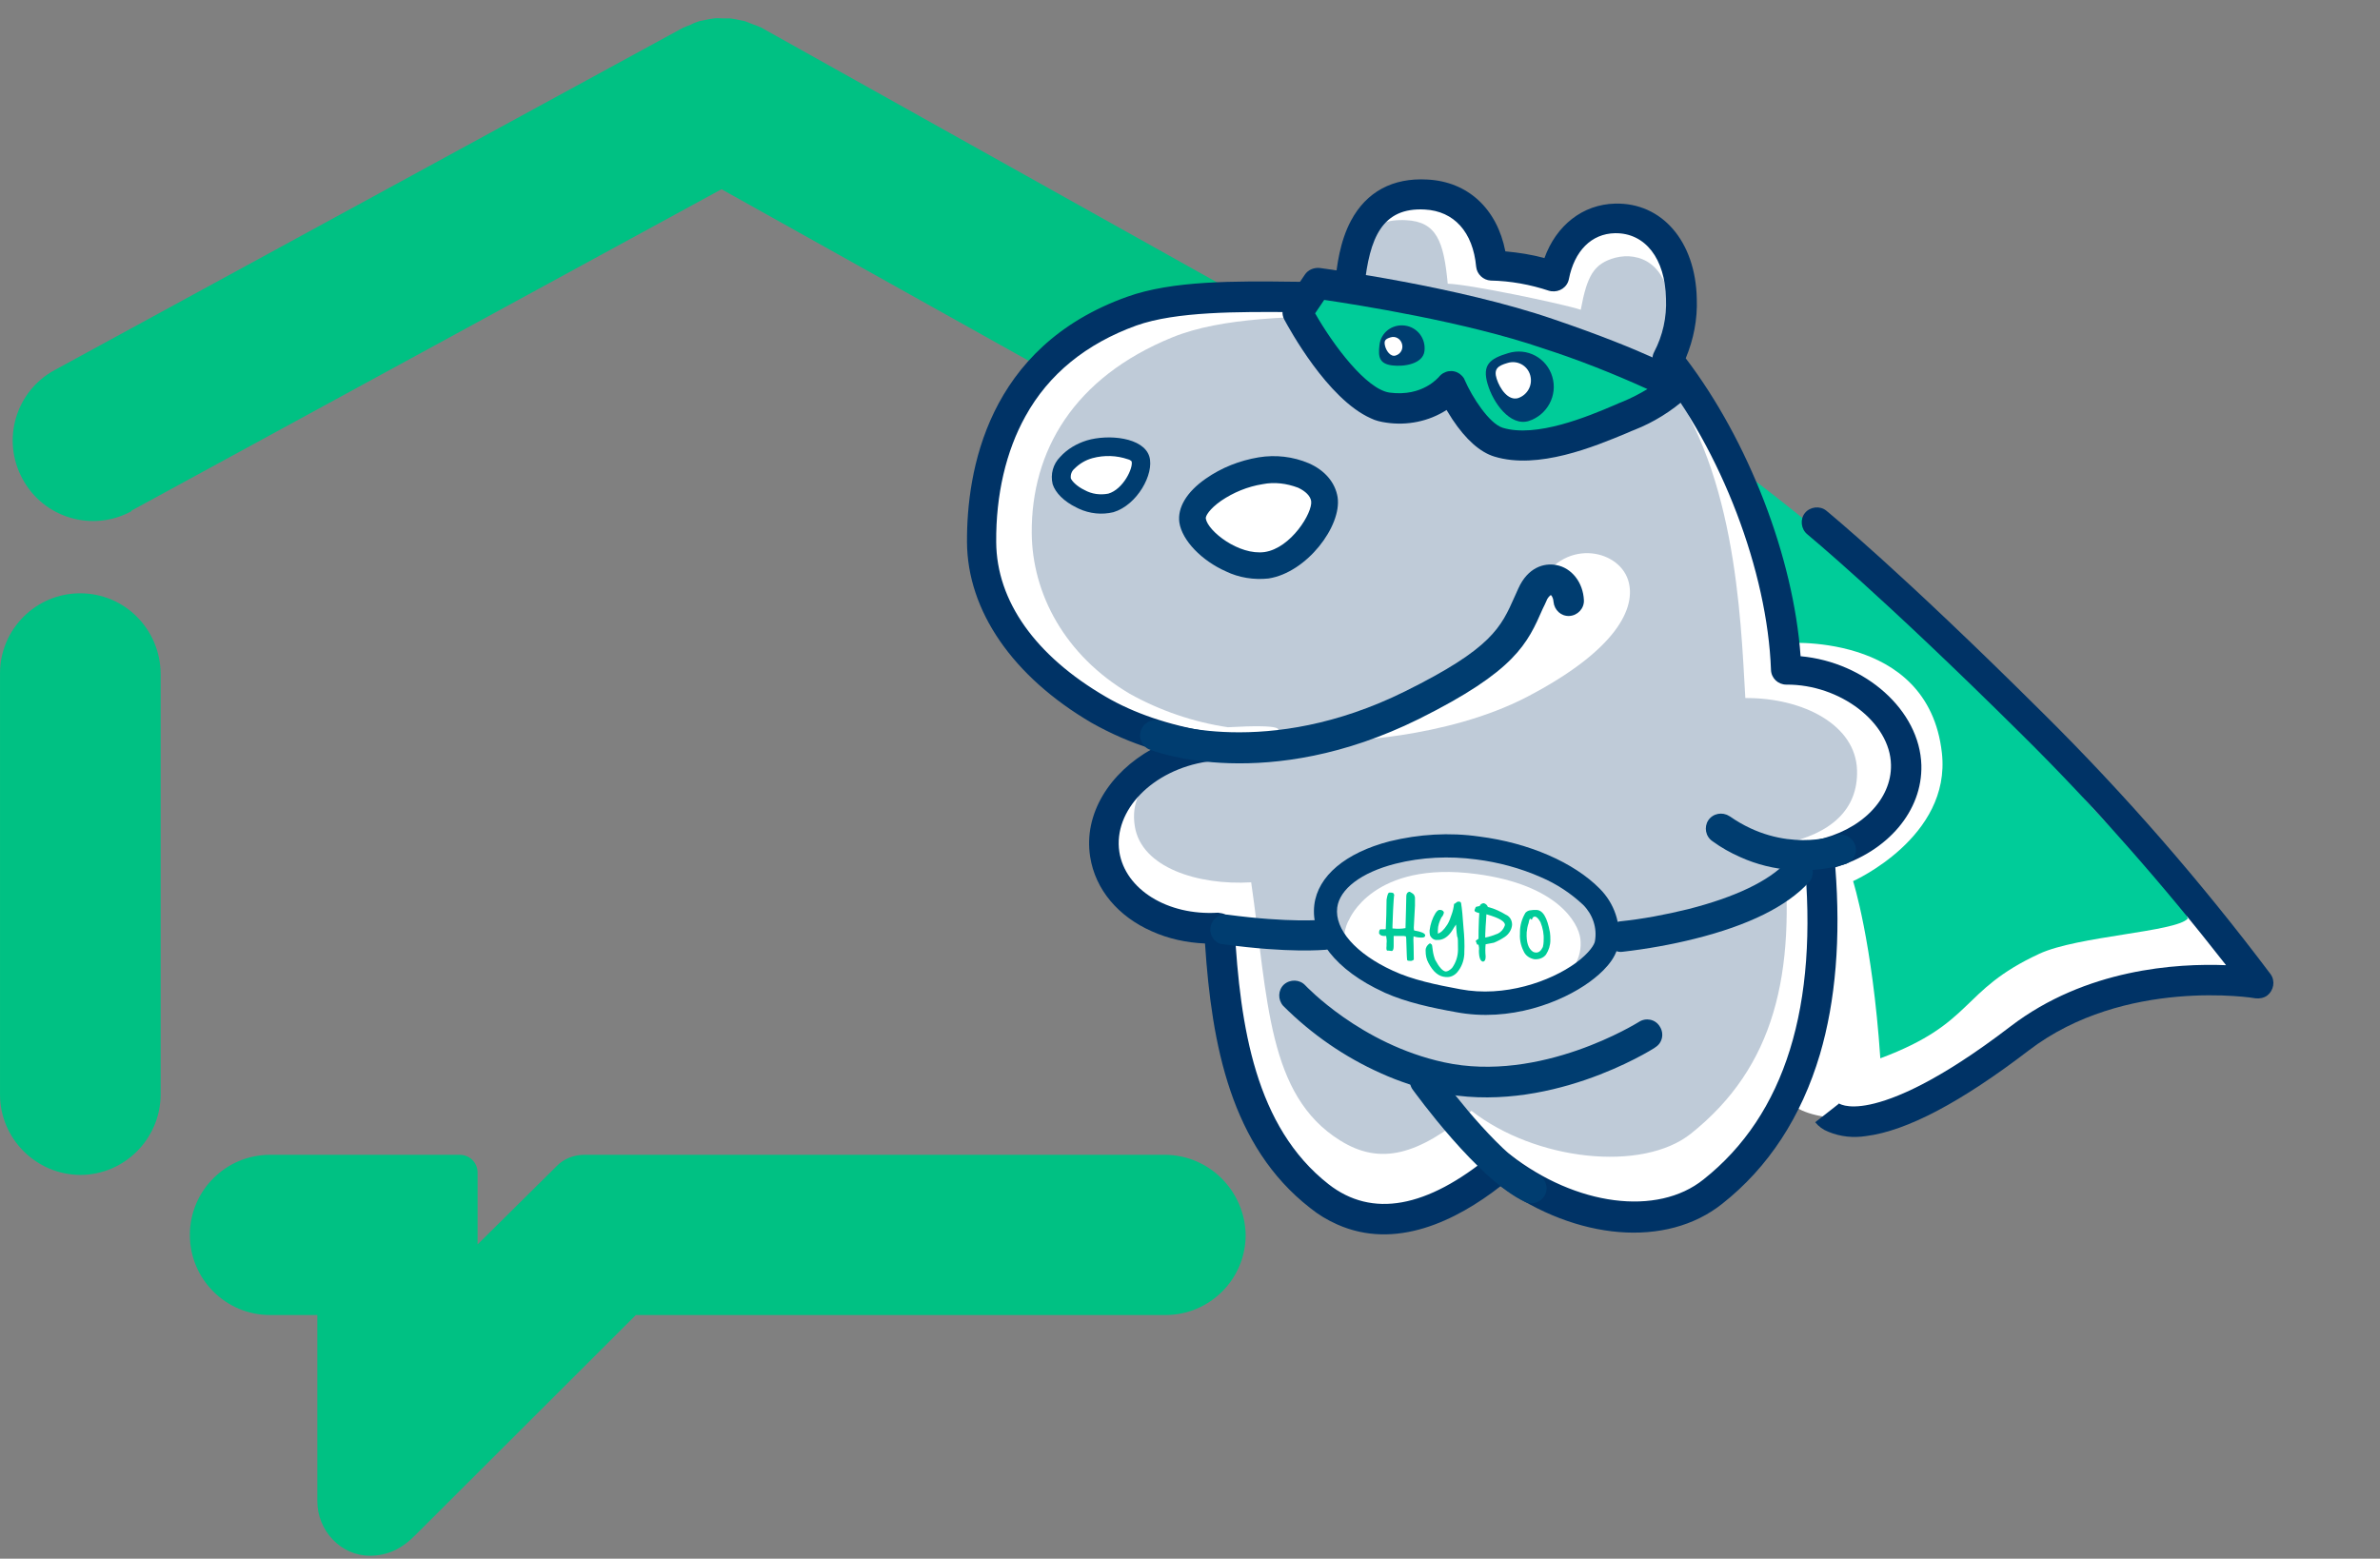 <svg width="100%" height="100%" viewBox="0 0 603 395" version="1.1" xmlns="http://www.w3.org/2000/svg" xmlns:xlink="http://www.w3.org/1999/xlink" xml:space="preserve" xmlns:serif="http://www.serif.com/" style="fill-rule:evenodd;clip-rule:evenodd;stroke-linejoin:round;stroke-miterlimit:2;"><rect x="0" y="0" width="603" height="395" fill="#808080" stroke="none"/><g><g><path d="M325.303,150.356l35.6,0c1.4,0 2.5,1.1 2.5,2.5l0,142.3c0,1.4 -1.1,2.5 -2.5,2.5l-35.6,-0c-1.4,-0 -2.5,-1.1 -2.5,-2.5l0,-142.2c-0.1,-1.4 1.1,-2.6 2.5,-2.6Z" style="fill:#00c183;fill-rule:nonzero;"/><path d="M20.303,150.356c-11.2,0 -20.3,9.1 -20.3,20.3l-0,106.7c-0,11.2 9.1,20.3 20.3,20.4c11.2,0 20.3,-9.1 20.4,-20.3l0,-106.7c-0.1,-11.3 -9.1,-20.4 -20.4,-20.4Z" style="fill:#00c183;fill-rule:nonzero;"/><path d="M33.403,129.356l149.4,-81.4l146.8,82c9.8,5.4 22.2,1.9 27.6,-7.9c5.4,-9.8 1.9,-22.2 -7.9,-27.6l-156.5,-87.5c-0.1,-0.1 -0.2,-0.1 -0.3,-0.1c-0.5,-0.3 -1,-0.4 -1.5,-0.6c-0.7,-0.3 -1.5,-0.6 -2.3,-0.9c-0.3,-0.1 -0.7,-0.1 -1,-0.2c-0.9,-0.2 -1.9,-0.4 -2.8,-0.5l-1.9,0c-0.7,0 -1.3,-0.1 -2,0c-0.9,0.1 -1.9,0.3 -2.8,0.5c-0.3,0.1 -0.7,0.1 -1,0.2c-0.8,0.3 -1.5,0.5 -2.2,0.9c-0.5,0.2 -1,0.4 -1.5,0.6c-0.1,0.1 -0.2,0.1 -0.3,0.1l-159.3,86.8c-9.9,5.3 -13.6,17.7 -8.2,27.6c5.3,9.9 17.7,13.6 27.6,8.2c0,-0.1 0,-0.2 0.1,-0.2Z" style="fill:#00c183;fill-rule:nonzero;"/><path d="M295.103,292.656l-147.1,-0c-2.6,-0 -5.2,1 -7,2.9l-20,19.8l0,-18.2c0,-2.5 -2,-4.5 -4.5,-4.5l-48.1,-0c-11.2,-0 -20.3,9.1 -20.3,20.3c-0,11.2 9.1,20.3 20.3,20.3l12,-0l-0,47.2c-0,7.4 5.9,13.8 13.3,13.8c4.5,-0 8.2,-1.8 11.6,-5.3l55.8,-55.7l134.2,-0c11.2,-0 20.3,-9.1 20.3,-20.3c-0.2,-11.2 -9.3,-20.3 -20.5,-20.3Z" style="fill:#00c183;fill-rule:nonzero;"/></g><g><path d="M446.2,130.4c0,0 96.8,82.3 102.9,89.4c6.1,7.1 22.4,28.7 22.4,28.7c0,0 -15.2,0.1 -19.1,0.8c-3.9,0.7 -28.5,5.9 -28.5,5.9l-24.3,17.4l-20.8,10.4c0,0 -18.8,2.6 -25.2,-3.5c-6.4,-6.1 -7.4,-149.1 -7.4,-149.1Z" style="fill:#fff;fill-rule:nonzero;"/><path d="M483.1,193.8c-0.3,-12.6 -14.3,-24.2 -30.4,-24c-0.9,-24.1 -11.9,-56 -30,-78.7c2.5,-4.8 3.7,-10.1 3.5,-15.5c-0.3,-13.2 -7.8,-20.5 -16.8,-20.3c-7.4,0.2 -13.6,5.4 -15.3,14.7c-5.1,-1.7 -10.5,-2.7 -15.9,-2.8c-1.1,-11.7 -8.2,-17.5 -16.7,-18c-21.1,-1.1 -18.5,25.3 -19.9,25.9c-17.5,0.4 -40.5,-1.4 -54.7,3.6c-29.6,10.6 -38.2,35.9 -38.1,58.6c0.1,17 11.7,32 29.7,42.5c7.5,4.4 17,7.6 27.2,9.3l-0.2,0c-16.1,2.5 -27.5,14.7 -25.6,27.3c1.8,11.6 14.4,19.5 29,18.7c1.6,28.6 6.6,53.2 25.3,67.8c14.6,11.3 31.2,4.9 46,-7.4c17.8,13.9 40.3,17 53.8,6.3c23.2,-18.4 30.5,-49.2 26.9,-85.3c13,-2.5 22.4,-11.8 22.2,-22.7Z" style="fill:#fff;fill-rule:nonzero;"/><path d="M470.5,195.2c-0.3,-11.5 -13.7,-18.4 -28.3,-18.3c-1.2,-20.7 -2.4,-60 -22.6,-83.9c2.4,-4.4 3.6,-9.3 3.5,-14.2c-0.3,-12.1 -7.9,-15 -13.8,-13.5c-5.6,1.5 -7.2,4.7 -8.8,13.2c-4.5,-1.5 -28.4,-6.5 -33.7,-6.6c-1,-10.7 -2.8,-15.7 -10.5,-16.1c-19.3,-1 -11.1,23.5 -12.4,24.1c-16,0.4 -34.2,0.4 -46.9,5.6c-25,10.2 -35.7,28.8 -35.6,49.5c0.1,15.5 8.4,31.1 24.8,40.8c7.7,4.3 16.2,7.2 24.9,8.5c28.4,-1.6 0.6,5 0.5,5c-14.7,2.3 -25.9,8.5 -24.1,20c1.6,10.6 16.1,15.1 29.5,14.3c4.3,29.8 4.1,53.9 22.5,65.4c10.2,6.4 19.8,3.8 33.3,-7.5c16.3,12.7 43.3,15.6 55.6,5.8c21.2,-16.9 26.7,-40.4 23.4,-73.5c12,-2.4 19,-8.6 18.7,-18.6" style="fill:#036;fill-opacity:0.25;fill-rule:nonzero;"/><path d="M412.5,147c2.2,6.9 -2.8,17.7 -25.6,29.6c-21,10.9 -48,11.2 -48,11.2c0,0 37.1,-10.4 50.9,-39.2c5.9,-12.2 20.1,-9.7 22.7,-1.6" style="fill:#fff;fill-rule:nonzero;"/><path d="M444.6,121.8c0,0 52.4,39.3 78.8,74.7c11.7,15.8 27.7,26.5 30.9,36.3c-3.1,3.4 -27.9,4.4 -37.6,8.9c-20.3,9.4 -16.2,17.5 -40.3,26.5c-2,-29.6 -6.9,-44.9 -6.9,-44.9c0,0 24.9,-11.1 22.5,-32.5c-3.5,-31.2 -40.5,-27.8 -40.5,-27.8l-6.9,-41.2Z" style="fill:#0c9;fill-rule:nonzero;"/><path d="M338.8,310.3c-2.5,-1.1 -4.8,-2.5 -6.9,-4.2c-20,-15.6 -24.9,-41.2 -26.6,-67c-4.7,-0.2 -9.3,-1.2 -13.5,-3.1c-8.4,-3.7 -14.3,-10.5 -15.6,-18.9c-1.7,-10.8 4.9,-21.3 15.7,-27.3c-5.3,-1.6 -10.5,-3.9 -15.3,-6.6c-20,-11.7 -31.5,-28.4 -31.6,-45.8c-0.1,-17.8 5,-49.5 40.6,-62.2c11.4,-4.1 27.2,-4 42.4,-3.8c3.6,0 7,0.1 10.3,0c0.4,-3.8 1.1,-10.1 4,-15.5c3.9,-7.3 10.6,-10.9 19.3,-10.4c10.3,0.5 17.7,7.4 19.8,18.2c3.3,0.3 6.6,0.8 9.9,1.7c3,-8.3 9.7,-13.6 17.9,-13.8c11.9,-0.3 20.4,9.6 20.7,24.1c0.2,5.2 -0.8,10.3 -2.8,15.1c15.9,20.9 27.3,50.4 29.1,75.5c16.4,1.5 30.2,13.7 30.6,27.6c0.3,11.6 -8.5,21.9 -21.8,25.9c1.4,17.9 0.1,33.8 -3.9,47.4c-4.7,15.8 -13,28.6 -24.8,37.9c-14.1,11.2 -36.8,9.3 -56.1,-4.5c-11.3,8.8 -26.6,16.3 -41.4,9.7Zm-28.3,-78.5c1.3,0.6 2.2,1.9 2.3,3.3c1.4,25.2 5.3,50.5 23.8,65c11,8.6 24.9,6.1 41.2,-7.4c1.4,-1.1 3.4,-1.2 4.8,-0.1c16.7,13 37.3,15.7 49,6.3c20.7,-16.4 29.2,-44 25.5,-81.9c-0.2,-1.9 1.1,-3.7 3,-4.1c11.4,-2.4 19.2,-10.3 19,-19.1c-0.2,-10.7 -12.9,-20.4 -26.5,-20.3c-2.1,0 -3.8,-1.6 -3.9,-3.7c-0.9,-25 -12.6,-55.7 -29.2,-76.4c-1,-1.2 -1.1,-2.9 -0.4,-4.2c2.2,-4.2 3.2,-8.8 3,-13.5c-0.2,-10.2 -5.3,-16.7 -12.9,-16.6c-6,0.1 -10.3,4.5 -11.7,11.6c-0.4,2.1 -2.4,3.4 -4.5,3.1c-0.2,0 -0.3,-0.1 -0.5,-0.1c-4.8,-1.6 -9.8,-2.5 -14.8,-2.6c-1.9,-0.1 -3.5,-1.6 -3.7,-3.5c-0.8,-8.8 -5.6,-14.1 -13,-14.5c-10.9,-0.6 -14,7.3 -15.3,19.4c-0.3,3.1 -0.5,5.3 -2.9,6.3c-0.4,0.2 -0.9,0.3 -1.4,0.3c-4.3,0.1 -8.9,0.1 -13.7,0c-13.9,-0.1 -29.7,-0.2 -39.8,3.4c-12.7,4.6 -22.2,12.3 -28.1,23c-4.9,8.8 -7.5,19.9 -7.4,31.9c0.1,14.9 9.9,28.8 27.8,39.2c7,4.1 16,7.2 25.9,8.8c2.1,0.3 3.5,2.3 3.2,4.4c-0.3,1.7 -1.6,3 -3.3,3.2l-0.1,0c-13.9,2.1 -23.9,12.4 -22.3,22.9c1.5,9.5 12.2,16.2 25,15.4c0.8,0.1 1.4,0.2 1.9,0.5Z" style="fill:#036;fill-rule:nonzero;"/><path d="M291.1,189.9c-1.9,-0.9 -2.8,-3.1 -1.9,-5.1c0.8,-1.9 3,-2.8 4.9,-2c0.3,0.1 26.8,9.8 61.9,-7.6c22,-10.9 24.3,-16.2 27.8,-24.1c0.3,-0.7 0.6,-1.3 0.9,-2c2.4,-5.3 6.5,-6.5 9.6,-5.9c3.9,0.7 6.8,4.4 7,8.9c0.1,2.1 -1.6,3.9 -3.7,4c-2.1,0.1 -3.8,-1.5 -4,-3.6c-0.1,-1.2 -0.6,-1.7 -0.7,-1.7c-0.5,0.4 -0.9,0.9 -1.1,1.5c-0.3,0.7 -0.6,1.3 -0.9,1.9c-3.9,8.9 -6.9,15.8 -31.4,28c-38.4,19 -66.9,8.3 -68.1,7.8c-0.2,-0.1 -0.3,-0.1 -0.3,-0.1Z" style="fill:#003d70;fill-rule:nonzero;"/><path d="M386.4,304.6c-12.1,-5.7 -27.8,-27.6 -28.5,-28.5c-1.2,-1.7 -0.8,-4.1 0.9,-5.4c1.7,-1.3 4.1,-0.8 5.4,0.9c4.2,5.9 16.9,22 25.4,26c1.9,0.9 2.8,3.2 1.9,5.1c-0.9,1.9 -3.2,2.8 -5.1,1.9Z" style="fill:#003d70;fill-rule:nonzero;"/><path d="M440.9,217.2c-2.5,-1.1 -4.8,-2.4 -7,-4c-1.8,-1.2 -2.2,-3.6 -1.1,-5.3c1.2,-1.8 3.6,-2.2 5.3,-1.1c0.1,-0 0.1,0.1 0.2,0.1c13.6,9.5 26.7,4.9 26.8,4.8c2,-0.7 4.2,0.4 4.9,2.4c0.7,1.9 -0.3,4 -2.2,4.8c-8.9,2.7 -18.5,2.1 -26.9,-1.7Z" style="fill:#003d70;fill-rule:nonzero;"/><path d="M349.9,272c-9.2,-4.1 -17.6,-9.9 -24.8,-17.1c-1.4,-1.6 -1.3,-4 0.2,-5.4c1.6,-1.4 4,-1.3 5.4,0.2c0.2,0.2 14,14.9 35.1,19.5c24.6,5.4 49.2,-10.1 49.4,-10.2c1.8,-1.2 4.2,-0.7 5.3,1.1c1.2,1.8 0.7,4.2 -1.1,5.3c-0,0 -0.1,0 -0.1,0.1c-1.1,0.7 -27.5,17.3 -55.2,11.3c-4.8,-1.2 -9.6,-2.7 -14.2,-4.8Z" style="fill:#003d70;fill-rule:nonzero;"/><path d="M269,122c0.9,3.1 7.6,7 12.4,5.5c4.8,-1.5 8.4,-8 7.5,-11.1c-0.9,-3.1 -8,-4 -12.8,-2.6c-4.8,1.4 -8,5.1 -7.1,8.2" style="fill:#fff;fill-rule:nonzero;"/><path d="M273.3,128.9c-0.2,-0.1 -0.4,-0.2 -0.6,-0.3c-3.1,-1.5 -5.3,-3.7 -6,-5.9c-0.6,-2.5 0.1,-5.1 1.9,-6.9c1.8,-2 4.2,-3.4 6.8,-4.2c5.4,-1.6 14.3,-0.8 15.8,4.1c1.3,4.4 -3.1,12.3 -9.1,14.1c-2.9,0.7 -6,0.4 -8.8,-0.9Zm12.5,-12.5c-2.9,-1 -6,-1.1 -9,-0.3c-1.8,0.5 -3.3,1.4 -4.6,2.7c-0.7,0.6 -1,1.5 -0.9,2.4c0.2,0.6 1.4,2 3.5,3c1.8,1 3.9,1.3 6,0.9c3.8,-1.1 6.4,-6.6 5.9,-8.2c-0.2,-0.2 -0.5,-0.4 -0.9,-0.5Z" style="fill:#003d70;fill-rule:nonzero;"/><path d="M335.6,126.5c0.8,5.2 -6.5,15.5 -14.6,16.7c-8.1,1.2 -18,-6.2 -18.8,-11.3c-0.8,-5.1 9.1,-11.4 17.3,-12.6c8.2,-1.2 15.3,2 16.1,7.2" style="fill:#fff;fill-rule:nonzero;"/><path d="M310.6,144.8c-6.1,-2.7 -11.1,-7.8 -11.8,-12.4c-0.5,-3.7 1.8,-7.7 6.7,-11.1c4,-2.8 8.6,-4.6 13.4,-5.4c4.3,-0.7 8.7,-0.2 12.7,1.5c4.1,1.8 6.7,4.9 7.3,8.6c1.1,7.3 -7.8,19.1 -17.5,20.6c-3.7,0.4 -7.5,-0.2 -10.8,-1.8Zm18.3,-21.2c-2.9,-1.1 -6,-1.5 -9,-0.9c-3.8,0.6 -7.4,2.1 -10.5,4.2c-3,2.1 -4,3.9 -3.9,4.5c0.5,3.2 8.4,9.4 14.9,8.5c6.7,-1 12.2,-10 11.8,-12.9c-0.2,-1.3 -1.4,-2.5 -3.3,-3.4Z" style="fill:#003d70;fill-rule:nonzero;"/><path d="M341.8,233.1c0,0 6,-15.1 32.3,-11.6c20.4,2.7 25.8,12.3 26.3,16.4c1.2,9.5 -10.8,18.5 -30.9,15.7c-37.7,-5.2 -27.7,-20.5 -27.7,-20.5" style="fill:#fff;fill-rule:nonzero;"/><path d="M350.9,251.6l-0.4,-0.2c-12,-5.5 -18.5,-13.8 -17.5,-22.1c0.9,-7.3 7.9,-13.2 19.1,-16.1c7.4,-1.8 15.1,-2.3 22.7,-1.2c12.6,1.6 24,6.6 30.5,13.2c3.7,3.7 5.5,8.9 4.7,14.1c-0.5,3.9 -4.2,7.3 -7.2,9.5c-7.1,5.2 -20.2,10.3 -33.9,7.7c-6.2,-1.1 -12.6,-2.5 -18,-4.9Zm39.5,-29.3c-5.2,-2.3 -10.8,-3.8 -16.4,-4.5c-6.8,-0.9 -13.8,-0.6 -20.5,1.1c-8.6,2.2 -14.1,6.4 -14.7,11.1c-0.7,5.5 4.7,11.7 14.1,16c4.9,2.3 11.1,3.6 17.1,4.7c11.1,2.1 22.7,-1.9 29.3,-6.7c3.5,-2.6 4.7,-4.7 4.8,-5.5c0.6,-3.4 -0.6,-6.8 -3,-9.2c-3.1,-2.9 -6.7,-5.3 -10.7,-7Z" style="fill:#003d70;fill-rule:nonzero;"/><path d="M409.2,240.9c-1.9,-0.9 -2.8,-3.1 -1.9,-5.1c0.6,-1.3 1.8,-2.1 3.1,-2.3c5.8,-0.6 11.6,-1.7 17.3,-3.1c11.8,-3 20.5,-7.1 25,-12c1.5,-1.5 3.9,-1.6 5.4,-0.1c1.5,1.4 1.6,3.8 0.2,5.3c-5.6,6.1 -15.3,10.9 -28.9,14.3c-6,1.5 -12.2,2.6 -18.3,3.3c-0.6,0.1 -1.3,-0 -1.9,-0.3Z" style="fill:#003d70;fill-rule:nonzero;"/><path d="M308.9,239.1c-1.9,-0.9 -2.8,-3.1 -1.9,-5.1c0.7,-1.6 2.3,-2.5 4,-2.2c15.7,2.1 24,1.3 24.1,1.3c2.1,-0.2 4,1.4 4.1,3.5c0.2,2.1 -1.3,3.9 -3.4,4.1c-0.4,0 -9.1,0.9 -25.8,-1.4c-0.4,0 -0.8,-0.1 -1.1,-0.2Z" style="fill:#003d70;fill-rule:nonzero;"/><g><path d="M358.4,227.1c0.1,0.2 0.1,0.3 0.1,0.5l-0,1.9c-0.1,1.6 -0.2,3.5 -0.3,5.6c-0,0.5 0.1,0.7 0.1,0.7c1.8,0.3 2.7,0.7 2.8,1.2c-0,0.4 -0.3,0.6 -0.8,0.6l-0.2,0c-0.7,0 -1.3,-0.1 -1.9,-0.3l-0.1,0c-0,0 0.1,0.2 -0,0.6l-0,0.2c-0,0.4 0.1,2 0.1,4.8l-0,0.3c-0.3,0.2 -0.6,0.4 -1,0.3c-0.5,0 -0.7,-0.1 -0.7,-0.3c-0.1,-0.9 -0.1,-2.5 -0.2,-4.8c-0,-0.4 -0,-0.7 -0.1,-1.1l-0.5,-0.1l-2.6,0l-0,2.6c-0,0.8 -0.2,1.2 -0.5,1.2l-0.8,-0.1l-0.3,0c-0.2,0 -0.3,-0.4 -0.2,-1.2l-0,-0.6c0.1,-0.6 -0,-1.3 -0.1,-1.9l-0.5,0c-0.4,0 -0.9,-0.1 -1.2,-0.5c-0.1,-0.1 -0.1,-0.2 -0.1,-0.3c-0,-0.6 0.2,-0.9 0.4,-0.9l0.9,0c0.3,0 0.4,0 0.4,-0.1c0.1,-2.3 0.2,-4.7 0.2,-7.3l-0,-0.1c0.2,-1.2 0.4,-1.8 0.7,-1.8l0.3,0c0.5,0 0.8,0.1 0.8,0.3c0.1,0.1 0.2,0.3 0.1,0.5l-0.1,1.1c-0.1,1.3 -0.2,3.5 -0.3,6.5l-0,0.7l0.2,0c1,0.1 2.1,0.1 3.1,-0.1c0.1,-4.1 0.2,-6.7 0.2,-7.9l-0,-0.2c-0,-0.6 0.3,-1 0.7,-1.1l0.2,0c0.9,0.5 1.1,0.7 1.2,1.1Z" style="fill:#0c9;fill-rule:nonzero;"/><path d="M369.3,228.5l0.4,0c0.2,0 0.4,0.1 0.5,0.4l0,0.1c0.2,1.2 0.4,3.2 0.6,6.2c0.2,2 0.3,4.1 0.2,6.2l0,0.4c-0.1,1.7 -0.7,3.3 -1.8,4.6c-0.7,0.8 -1.7,1.3 -2.8,1.2l-0.1,0c-1.8,-0.1 -3.2,-1.3 -4.4,-3.6c-0.5,-0.9 -0.7,-1.9 -0.7,-3l0,-0.2c0,-0.7 0.4,-1.3 1,-1.7l0.2,0c0.1,0 0.1,0.1 0.2,0.2l0.1,0c0.1,0 0.2,0.5 0.3,1.5c0.1,0.8 0.3,1.6 0.6,2.4c1,1.9 1.9,2.9 2.7,3c0.4,0 1,-0.3 1.6,-0.9c1,-1.4 1.5,-3 1.5,-4.7c0,-2 0,-3.1 -0.2,-3.2c-0.1,-0.5 -0.2,-1.5 -0.3,-3.1c-0.3,0.4 -0.6,0.9 -0.9,1.4c-1.1,1.8 -2.5,2.6 -3.9,2.5c-0.8,0.1 -1.5,-0.5 -1.8,-1.2c-0.1,-0.4 -0.1,-0.8 -0.1,-1.2c0.2,-1.6 0.7,-3.1 1.5,-4.4c0.4,-0.6 0.8,-0.9 1.2,-0.8l0.1,0c0.3,0 0.6,0.2 0.8,0.5l0,0.3c-0.1,0.4 -0.3,0.8 -0.6,1.1c-0.5,1 -0.9,2.1 -0.9,3.2l0,0.9c0.7,-0.2 1.5,-0.9 2.4,-2.3c0.5,-0.8 0.8,-1.7 1.1,-2.6c0.3,-0.8 0.5,-1.7 0.6,-2.6c0.1,-0.1 0.1,-0.1 0.2,-0.1l0.4,-0.3l0.3,-0.2Z" style="fill:#0c9;fill-rule:nonzero;"/><path d="M376.9,229.7c-0,0.1 0.1,0.2 0.2,0.2l0.1,-0c1.5,0.4 3,1.1 4.3,1.9c1,0.4 1.6,1.4 1.6,2.5l-0,0.1c-0.1,1.2 -0.8,2.3 -1.8,3c-0.9,0.6 -1.8,1.1 -2.8,1.5l-2.1,0.4c-0.1,1 -0.1,2 -0,3l-0,0.2c-0,0.7 -0.2,1.1 -0.6,1.2c-0.7,-0 -1.1,-1 -1.1,-2.8c0.1,-0.5 -0,-1 -0.1,-1.5l-0.3,-0c-0.1,-0.1 -0.2,-0.3 -0.3,-0.7l-0.1,-0.1l-0,-0.1c-0,-0.1 0.2,-0.3 0.7,-0.6c-0,-1.1 -0,-2.8 0.1,-4.9l0.1,-1.6c-0.8,-0.2 -1.2,-0.4 -1.2,-0.6l-0,-0.2c0.2,-0.5 0.3,-0.8 0.4,-0.8l0.9,-0.2c0.1,-0.4 0.6,-0.7 1,-0.7l0.1,-0c0.5,0.2 0.8,0.5 0.9,0.8Zm-0.5,5.1c-0.1,1.5 -0.1,2.5 -0.1,2.8c1.1,-0.2 2.2,-0.6 3.2,-1c0.8,-0.4 1.4,-1.1 1.7,-1.9c0,-0.1 0.1,-0.2 0.1,-0.3c0,-0.9 -1.5,-1.8 -4.7,-2.7c-0.1,1.2 -0.1,2.2 -0.2,3.1Z" style="fill:#0c9;fill-rule:nonzero;"/><path d="M392.7,236.3c0.1,0.6 0.1,1.3 0.1,1.9l0,0.1c0,1.3 -0.4,2.5 -1.1,3.6c-0.6,0.8 -1.6,1.2 -2.6,1.2l-0.3,0c-1.2,-0.2 -2.3,-0.9 -2.8,-2.1c-0.7,-1.4 -1,-2.9 -0.9,-4.4l0,-0.4c0,-1.7 0.5,-3.4 1.4,-4.9c0.3,-0.3 0.8,-0.6 1.2,-0.6c0.5,-0.1 1,-0.1 1.4,-0.1l0.1,0c1.7,0 2.8,1.9 3.5,5.7Zm-5,-3.5c-0.1,0 -0.3,0.4 -0.4,1.1c-0.3,0.8 -0.4,1.6 -0.5,2.4l0,0.1c-0.1,2.4 0.4,4 1.6,4.8c0.2,0.1 0.5,0.2 0.7,0.2l0.1,0c0.7,0 1.2,-0.4 1.7,-1.4c0.1,-0.5 0.2,-0.9 0.2,-1.4l0,-0.3c0.1,-1.6 -0.2,-3.1 -0.8,-4.6c-0.5,-0.9 -1,-1.4 -1.4,-1.4l-0.1,0c-0.3,0 -0.5,0.2 -0.7,0.8l-0.4,-0.3Z" style="fill:#0c9;fill-rule:nonzero;"/></g><path d="M328.7,79.2c0,0 12.1,22.7 22.9,24.1c10.8,1.4 16,-5.5 16,-5.5c0,0 5.3,12.2 12,14.2c10.6,3.2 25.6,-3.6 33,-6.7c4.4,-1.8 8.5,-4.3 12,-7.4c0,0 -8.4,-5.1 -32.4,-13.3c-24,-8.2 -58.6,-12.8 -58.6,-12.8l-4.9,7.4Z" style="fill:#0c9;fill-rule:nonzero;"/><path d="M347.3,106c-11,-4.9 -20.7,-22.8 -21.9,-25c-0.7,-1.3 -0.6,-2.8 0.2,-4l5,-7.4c0.8,-1.2 2.2,-1.8 3.7,-1.7c1.4,0.2 35.2,4.7 59.3,13c24.1,8.2 32.8,13.5 33.1,13.7c1.8,1.1 2.4,3.5 1.3,5.3c-0.2,0.3 -0.4,0.5 -0.6,0.8c-3.9,3.5 -8.4,6.3 -13.2,8.2c-0.6,0.2 -1.2,0.5 -1.9,0.8c-8.4,3.5 -22.6,9.4 -33.7,6c-3.6,-1.1 -7.2,-4.3 -10.6,-9.4c-0.5,-0.8 -1,-1.6 -1.5,-2.4c-4.5,2.9 -10,4 -15.3,3.2c-1.4,-0.2 -2.7,-0.5 -3.9,-1.1Zm-14.1,-26.6c4.6,8.1 13,19.3 18.9,20.1c8.4,1.1 12.3,-3.9 12.4,-3.9c1.3,-1.7 3.7,-2.1 5.4,-0.8c0.5,0.4 1,0.9 1.2,1.5c1.9,4.4 6.2,11 9.6,12.1c8.5,2.6 21.5,-2.8 28.5,-5.8c0.7,-0.3 1.3,-0.6 1.9,-0.8c2.2,-0.9 4.3,-2 6.3,-3.2c-8.6,-3.9 -17.4,-7.4 -26.4,-10.3c-19.8,-6.8 -47.4,-11.1 -55.5,-12.3l-2.3,3.4Z" style="fill:#036;fill-rule:nonzero;"/><path d="M393.3,95.5c1.4,4.7 -1.3,9.7 -6,11.2c-4.7,1.4 -9,-4.6 -10.4,-9.4c-1.4,-4.8 0.5,-6.4 5.2,-7.8c4.8,-1.5 9.8,1.2 11.2,6" style="fill:#003d70;fill-rule:nonzero;"/><path d="M387.7,95.1c0.7,2.5 -0.7,5 -3.1,5.8c-2.5,0.7 -4.6,-2.4 -5.4,-4.9c-0.8,-2.5 0.3,-3.3 2.7,-4c2.5,-0.8 5.1,0.6 5.8,3.1" style="fill:#fff;fill-rule:nonzero;"/><path d="M355.9,82.5c3.2,0.4 5.4,3.3 5,6.5c-0.4,3.2 -5.1,4 -8.2,3.6c-3.1,-0.4 -3.6,-2 -3.2,-5.1c0.3,-3.2 3.2,-5.4 6.4,-5" style="fill:#003d70;fill-rule:nonzero;"/><path d="M355.2,87.1c0.4,1.3 -0.3,2.6 -1.6,3c-1.3,0.4 -2.4,-1.2 -2.7,-2.5c-0.3,-1.3 0.1,-1.7 1.4,-2.1c1.2,-0.4 2.5,0.3 2.9,1.6" style="fill:#fff;fill-rule:nonzero;"/><path d="M463.2,286.8c-1.3,-0.5 -2.4,-1.3 -3.3,-2.4l6,-4.7c-0.1,-0.1 -0.1,-0.2 -0.2,-0.2c0,0 2,1.7 8.1,0.4c6.1,-1.3 17.2,-5.7 35.6,-19.8c19.1,-14.6 42.1,-16 54.6,-15.5c-16,-20.5 -33.2,-40.1 -51.7,-58.4c-36.1,-35.8 -54.2,-50.6 -54.4,-50.8c-1.6,-1.3 -1.9,-3.8 -0.6,-5.4c1.3,-1.6 3.8,-1.9 5.4,-0.6c0.7,0.6 18.5,15.1 54.9,51.3c20.8,20.6 40.1,42.8 57.7,66.2c1.2,1.7 0.8,4.1 -0.9,5.4c-0.8,0.6 -1.9,0.8 -2.9,0.7c-0.3,-0.1 -33.2,-5.4 -57.5,13.2c-17.1,13.1 -30.9,20.4 -41.2,21.7c-3.2,0.5 -6.5,0.2 -9.6,-1.1Z" style="fill:#036;fill-rule:nonzero;"/></g></g></svg>
